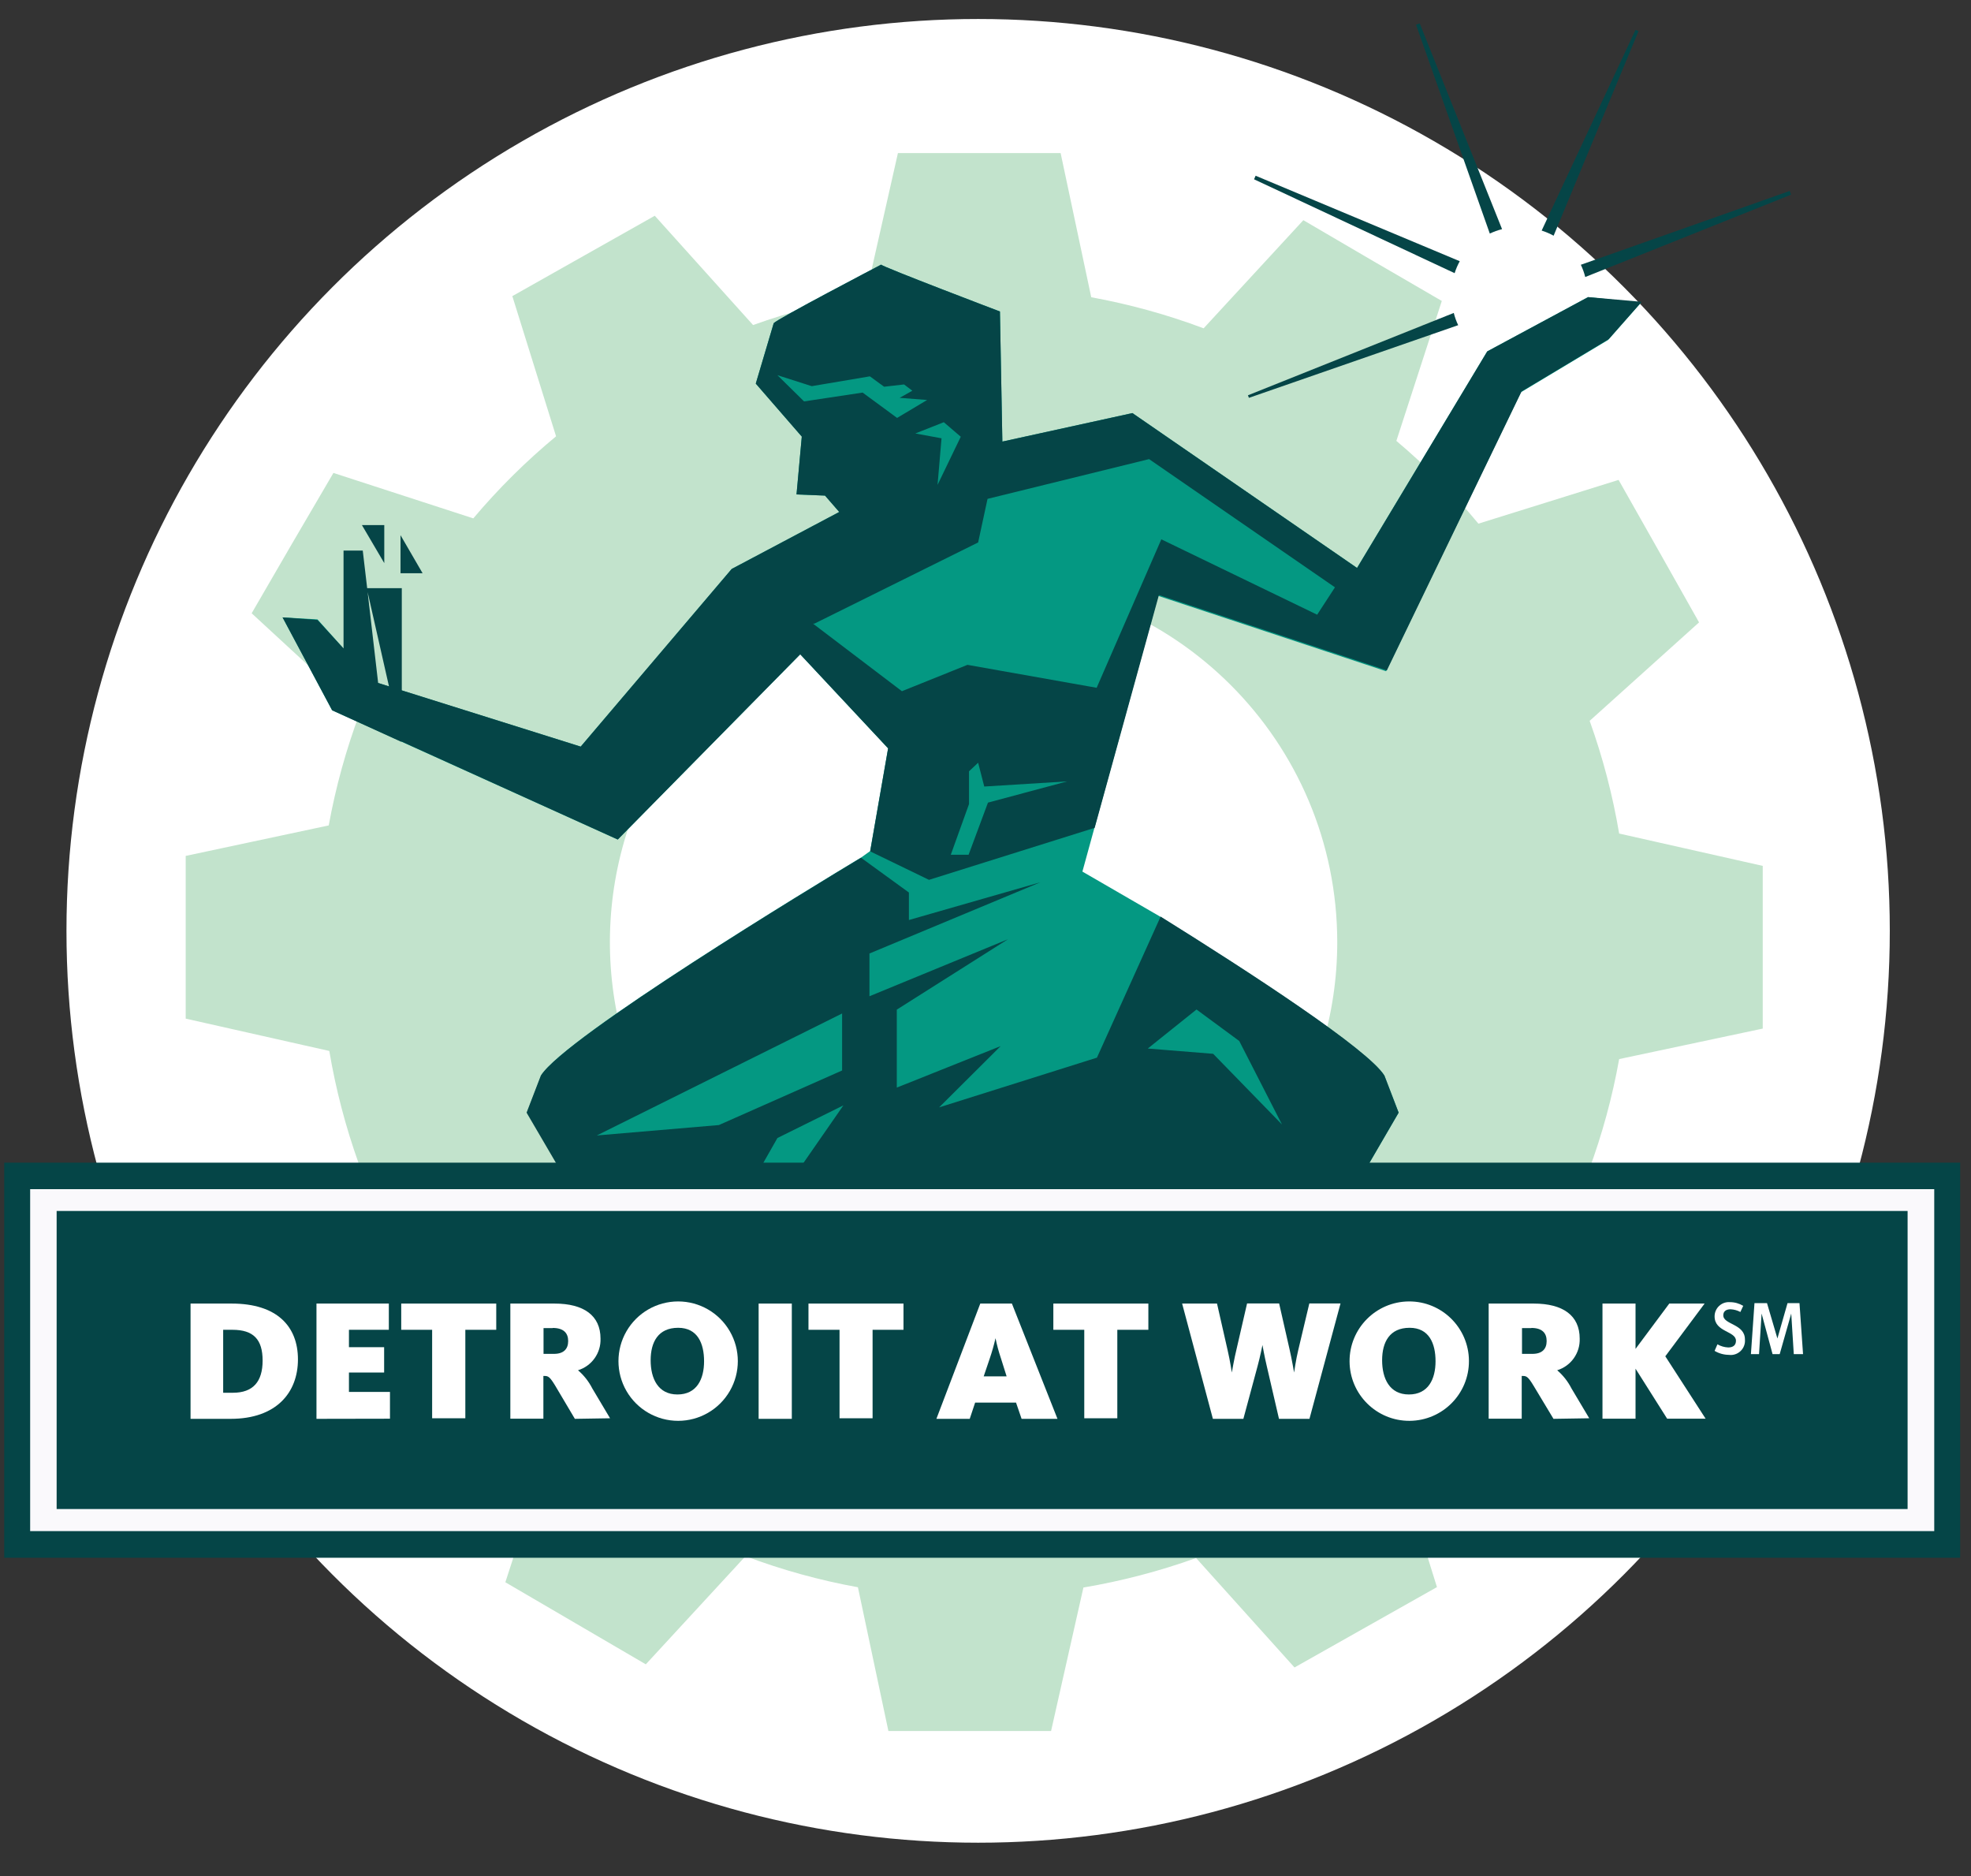 <?xml version="1.0" encoding="UTF-8"?>
<svg width="145px" height="138px" viewBox="0 0 145 138" version="1.1" xmlns="http://www.w3.org/2000/svg" xmlns:xlink="http://www.w3.org/1999/xlink">
    <rect x="0" y="0" width="145" height="138" fill="#333333" stroke="none"/>
    <title>DetroitAtWork-Logo@3x</title>
    <g id="Design" stroke="none" stroke-width="1" fill="none" fill-rule="evenodd">
        <g id="DESC-Home" transform="translate(-445, -3102)">
            <g id="Group-37" transform="translate(0, 2533)">
                <g id="Group-29" transform="translate(0, 467)">
                    <g id="Group-5" transform="translate(441, 102)">
                        <g id="Group-3" transform="translate(4, 0)">
                            <circle id="Oval" fill="#FFFFFF" cx="71.958" cy="68.465" r="67.068"></circle>
                            <g id="logo" fill-rule="nonzero">
                                <path d="M118.78,103.791 L121.809,98.625 L124.827,93.459 L116.873,86.123 C117.864,83.453 118.615,80.7 119.116,77.897 L129.679,75.654 L129.679,69.67 L129.679,63.687 L119.116,61.308 C118.64,58.486 117.914,55.712 116.946,53.019 L124.994,45.777 L122.039,40.538 L119.074,35.298 L108.762,38.515 C106.936,36.309 104.916,34.272 102.726,32.427 L106.069,22.136 L101.039,19.212 L95.883,16.194 L88.547,24.148 C85.865,23.141 83.098,22.377 80.279,21.863 L78.026,11.258 L72.042,11.258 L66.058,11.258 L63.69,21.738 C60.868,22.215 58.095,22.941 55.401,23.907 L48.17,15.869 L42.931,18.824 L37.691,21.78 L40.908,32.091 C38.703,33.918 36.665,35.938 34.819,38.127 L24.529,34.785 L21.511,39.94 L18.514,45.107 L26.467,52.442 C25.461,55.125 24.697,57.892 24.183,60.711 L13.662,62.953 L13.662,68.937 L13.662,74.921 L24.225,77.299 C24.702,80.121 25.428,82.895 26.394,85.589 L18.346,92.83 L21.312,98.069 L24.267,103.309 L34.578,100.092 C36.378,102.261 38.367,104.267 40.52,106.086 L37.177,116.377 L42.344,119.395 L47.51,122.413 L54.846,114.459 C57.527,115.469 60.294,116.233 63.114,116.744 L65.356,127.317 L71.34,127.317 L77.324,127.317 L79.703,116.765 C82.524,116.287 85.298,115.562 87.992,114.595 L95.233,122.644 L100.473,119.688 L105.712,116.733 L102.495,106.422 C104.702,104.596 106.739,102.576 108.584,100.385 L118.78,103.791 Z M98.377,69.293 C98.381,80.116 91.864,89.875 81.866,94.019 C71.868,98.163 60.358,95.874 52.705,88.221 C45.052,80.569 42.764,69.059 46.908,59.061 C51.051,49.062 60.811,42.546 71.634,42.55 C86.401,42.556 98.371,54.526 98.377,69.293 L98.377,69.293 Z" id="Shape" fill="#C2E3CC"></path>
                                <path d="M116.831,21.853 L109.412,25.846 L99.834,41.774 L83.308,30.383 L73.74,32.479 L73.562,22.911 C73.562,22.911 64.927,19.631 64.822,19.464 C64.487,19.642 57.182,23.456 56.92,23.771 L55.6,28.214 L58.985,32.112 L58.597,36.367 L60.693,36.451 L61.741,37.656 L53.829,41.848 L42.721,54.915 L27.432,50.116 L23.355,45.557 L20.788,45.411 L24.434,52.243 L45.446,61.748 L58.87,48.125 L65.335,55.041 L64.015,62.597 L63.386,63.047 C59.781,65.217 41.631,76.23 39.829,79.07 L38.781,81.795 L42.616,88.46 L99.037,88.46 L102.893,81.837 L101.846,79.112 C100.63,77.195 91.953,71.536 85.33,67.407 L79.629,64.106 L85.204,43.828 L101.971,49.372 L111.885,28.853 L118.298,25.007 L120.719,22.262 L116.831,21.853 Z" id="Path" fill="#049882"></path>
                                <path d="M131.764,14.318 L131.659,14.046 L116.297,19.474 C116.435,19.763 116.544,20.065 116.621,20.375 L131.764,14.318 Z" id="Path" fill="#054547"></path>
                                <path d="M104.444,1.722 L104.172,1.816 L109.6,17.179 C109.89,17.042 110.191,16.933 110.502,16.854 L104.444,1.722 Z" id="Path" fill="#054547"></path>
                                <path d="M91.806,29.073 L91.88,29.262 L107.274,23.917 C107.135,23.629 107.026,23.327 106.949,23.016 L91.806,29.073 Z" id="Path" fill="#054547"></path>
                                <path d="M92.372,12.925 L92.257,13.187 L107.012,20.092 C107.109,19.787 107.235,19.493 107.389,19.212 L92.372,12.925 Z" id="Path" fill="#054547"></path>
                                <path d="M120.541,2.288 L120.321,2.194 L120.321,2.194 L113.415,16.959 C113.72,17.056 114.015,17.182 114.295,17.336 L120.541,2.288 Z" id="Path" fill="#054547"></path>
                                <path d="M85.382,67.417 L80.698,77.792 L69.087,81.449 L73.614,76.943 L65.975,79.993 L65.975,74.26 L74.149,69.084 L63.963,73.275 L63.963,70.131 L76.538,64.892 L66.865,67.669 L66.865,65.646 L63.344,63.089 C59.739,65.259 41.589,76.272 39.787,79.112 L38.739,81.837 L42.616,88.46 L99.037,88.46 L102.893,81.837 L101.846,79.112 C100.682,77.195 91.995,71.536 85.382,67.417 Z M43.905,83.514 L61.951,74.543 L61.951,78.735 L52.886,82.749 L43.905,83.514 Z M58.859,85.892 L58.859,85.892 L55.191,87.223 L57.193,83.702 L62.045,81.302 L58.859,85.892 Z M89.249,77.509 L84.439,77.121 L88.023,74.25 L91.167,76.566 L94.311,82.707 L89.249,77.509 Z" id="Shape" fill="#054547"></path>
                                <path d="M26.625,38.62 L28.27,38.62 C28.27,38.62 28.27,41.009 28.27,41.418 L26.625,38.62 Z" id="Path" fill="#054547"></path>
                                <path d="M31.089,42.162 L29.465,42.162 C29.465,42.162 29.465,39.773 29.465,39.364 L31.089,42.162 Z" id="Path" fill="#054547"></path>
                                <path d="M116.831,21.853 L109.412,25.846 L99.834,41.774 L83.308,30.383 L73.74,32.479 L73.562,22.911 C73.562,22.911 64.927,19.631 64.822,19.464 C64.487,19.642 57.182,23.456 56.92,23.771 L55.6,28.214 L58.985,32.112 L58.597,36.367 L60.693,36.451 L61.741,37.656 L53.829,41.848 L42.721,54.915 L29.559,50.776 C29.559,49.351 29.559,47.119 29.559,43.262 L27.012,43.262 L26.687,40.496 L25.273,40.496 L25.273,47.695 L23.355,45.599 L20.788,45.411 L24.434,52.243 L29.517,54.559 L29.517,54.758 L29.517,54.528 L45.446,61.748 L58.87,48.125 L65.335,55.041 L64.015,62.618 L68.343,64.714 L80.531,60.889 L85.257,43.765 L102.024,49.309 L111.937,28.79 L118.351,24.944 L120.771,22.199 L116.831,21.853 Z M27.819,50.231 L27.044,43.545 L28.616,50.483 L27.819,50.231 Z M70.68,32.123 L68.972,35.665 L69.265,32.238 L67.337,31.882 L69.433,31.054 L70.68,32.123 Z M59.153,29.524 L57.193,27.596 L59.718,28.403 L63.994,27.68 L63.994,27.68 L65.042,28.445 L66.509,28.277 L67.117,28.738 L66.184,29.262 L68.207,29.419 L65.996,30.739 L63.46,28.874 L59.153,29.524 Z M72.681,59.034 L71.256,62.869 L69.946,62.869 L71.288,59.139 L71.288,56.728 L71.958,56.1 L72.409,57.85 L78.508,57.472 L72.681,59.034 Z M96.899,45.212 L85.435,39.668 L80.677,50.587 L71.172,48.9 L66.352,50.839 L66.352,50.839 L59.813,45.872 L59.907,45.872 L71.958,39.898 L72.65,36.692 L72.65,36.692 L84.534,33.768 L98.209,43.199 L96.899,45.212 Z" id="Shape" fill="#054547"></path>
                                <rect id="Rectangle" fill="#FAF9FC" x="1.265" y="86.479" width="141.985" height="27.089"></rect>
                                <path d="M144.203,114.575 L0.311,114.575 L0.311,85.515 L144.203,85.515 L144.203,114.575 Z M2.218,112.615 L142.296,112.615 L142.296,87.464 L2.218,87.464 L2.218,112.615 Z" id="Shape" fill="#054547"></path>
                                <rect id="Rectangle" fill="#054547" x="4.167" y="89.068" width="136.169" height="21.923"></rect>
                                <path d="M16.973,104.357 L14.018,104.357 L14.018,95.879 L17.046,95.879 C20.368,95.879 21.919,97.546 21.919,99.987 C21.919,102.429 20.326,104.357 16.973,104.357 Z M17.099,97.808 L16.418,97.808 L16.418,102.439 L17.13,102.439 C18.618,102.439 19.32,101.622 19.32,100.071 C19.32,98.52 18.65,97.808 17.099,97.808 Z" id="Shape" fill="#FFFFFF"></path>
                                <polygon id="Path" fill="#FFFFFF" points="23.282 104.357 23.282 95.879 28.605 95.879 28.605 97.808 25.671 97.808 25.671 99.086 28.259 99.086 28.259 100.951 25.671 100.951 25.671 102.377 28.689 102.377 28.689 104.347"></polygon>
                                <polygon id="Path" fill="#FFFFFF" points="34.233 97.808 34.233 104.315 31.791 104.315 31.791 97.808 29.517 97.808 29.517 95.879 36.507 95.879 36.507 97.808"></polygon>
                                <path d="M42.291,104.357 L40.856,101.936 C40.457,101.276 40.332,101.203 40.07,101.203 L39.975,101.203 L39.975,104.347 L37.544,104.347 L37.544,95.879 L40.793,95.879 C42.951,95.879 44.178,96.76 44.178,98.457 C44.215,99.518 43.536,100.472 42.522,100.784 L42.522,100.784 C42.955,101.154 43.311,101.606 43.57,102.115 L44.88,104.315 L42.291,104.357 Z M40.667,97.682 L39.986,97.682 L39.986,99.579 L40.751,99.579 C41.463,99.579 41.799,99.222 41.799,98.635 C41.799,98.049 41.463,97.671 40.656,97.671 L40.667,97.682 Z" id="Shape" fill="#FFFFFF"></path>
                                <path d="M49.889,104.504 C48.32,104.504 46.871,103.667 46.086,102.308 C45.302,100.95 45.302,99.276 46.086,97.918 C46.871,96.559 48.32,95.722 49.889,95.722 C51.458,95.722 52.907,96.559 53.691,97.918 C54.476,99.276 54.476,100.95 53.691,102.308 C52.907,103.667 51.458,104.504 49.889,104.504 Z M49.889,97.661 C48.422,97.661 47.866,98.709 47.866,100.05 C47.866,101.391 48.411,102.565 49.836,102.565 C51.262,102.565 51.796,101.433 51.796,100.123 C51.796,98.814 51.324,97.661 49.889,97.661 Z" id="Shape" fill="#FFFFFF"></path>
                                <polygon id="Path" fill="#FFFFFF" points="55.81 104.357 55.81 95.879 58.251 95.879 58.251 104.357"></polygon>
                                <polygon id="Path" fill="#FFFFFF" points="64.193 97.808 64.193 104.315 61.762 104.315 61.762 97.808 59.477 97.808 59.477 95.879 66.467 95.879 66.467 97.808"></polygon>
                                <path d="M71.34,104.357 L68.888,104.357 L72.116,95.879 L74.442,95.879 L77.795,104.357 L75.155,104.357 L74.746,103.162 L71.738,103.162 L71.34,104.357 Z M73.635,99.903 C73.471,99.42 73.338,98.926 73.237,98.426 L73.237,98.426 C73.123,98.925 72.983,99.419 72.818,99.903 L72.367,101.234 L74.054,101.234 L73.635,99.903 Z" id="Shape" fill="#FFFFFF"></path>
                                <polygon id="Path" fill="#FFFFFF" points="82.197 97.808 82.197 104.315 79.766 104.315 79.766 97.808 77.491 97.808 77.491 95.879 84.481 95.879 84.481 97.808"></polygon>
                                <path d="M96.333,104.357 L94.091,104.357 L93.19,100.469 C93.022,99.767 92.875,98.929 92.875,98.929 L92.875,98.929 C92.875,98.929 92.708,99.778 92.519,100.469 L91.471,104.357 L89.228,104.357 L86.965,95.879 L89.532,95.879 L90.318,99.337 C90.486,100.05 90.622,100.951 90.622,100.951 L90.622,100.951 C90.622,100.951 90.8,99.903 90.968,99.233 L91.743,95.869 L94.101,95.869 L94.866,99.233 C95.034,99.956 95.202,100.951 95.202,100.951 L95.202,100.951 C95.202,100.951 95.338,99.998 95.506,99.306 L96.323,95.869 L98.618,95.869 L96.333,104.357 Z" id="Path" fill="#FFFFFF"></path>
                                <path d="M103.7,104.504 C101.275,104.518 99.298,102.564 99.283,100.139 C99.269,97.714 101.223,95.737 103.648,95.722 C106.073,95.708 108.051,97.662 108.065,100.087 C108.08,102.512 106.125,104.489 103.7,104.504 L103.7,104.504 Z M103.7,97.661 C102.233,97.661 101.678,98.709 101.678,100.05 C101.678,101.391 102.223,102.565 103.648,102.565 C105.073,102.565 105.608,101.433 105.608,100.123 C105.608,98.814 105.136,97.661 103.7,97.661 Z" id="Shape" fill="#FFFFFF"></path>
                                <path d="M114.285,104.357 L112.828,101.936 C112.43,101.276 112.304,101.203 112.042,101.203 L111.948,101.203 L111.948,104.347 L109.516,104.347 L109.516,95.879 L112.828,95.879 C114.987,95.879 116.213,96.76 116.213,98.457 C116.25,99.518 115.571,100.472 114.557,100.784 L114.557,100.784 C114.99,101.155 115.346,101.607 115.605,102.115 L116.915,104.315 L114.285,104.357 Z M112.66,97.682 L111.969,97.682 L111.969,99.579 L112.734,99.579 C113.446,99.579 113.782,99.222 113.782,98.635 C113.782,98.049 113.457,97.671 112.65,97.671 L112.66,97.682 Z" id="Shape" fill="#FFFFFF"></path>
                                <polygon id="Path" fill="#FFFFFF" points="122.804 95.879 125.403 95.879 122.511 99.757 125.477 104.347 122.647 104.347 120.321 100.668 120.321 104.347 117.889 104.347 117.889 95.879 120.321 95.879 120.321 99.212"></polygon>
                                <path d="M127.185,99.652 C126.816,99.648 126.454,99.547 126.137,99.358 L126.346,98.876 C126.589,99.016 126.863,99.095 127.143,99.107 C127.51,99.107 127.709,98.929 127.709,98.614 C127.709,97.891 126.137,97.986 126.137,96.822 C126.136,96.529 126.258,96.249 126.473,96.05 C126.688,95.851 126.976,95.751 127.269,95.775 C127.612,95.775 127.949,95.87 128.243,96.047 L128.034,96.498 C127.81,96.378 127.563,96.31 127.31,96.298 C126.954,96.298 126.776,96.477 126.776,96.739 C126.776,97.441 128.369,97.357 128.369,98.52 C128.397,98.838 128.28,99.151 128.049,99.371 C127.819,99.591 127.501,99.695 127.185,99.652 Z" id="Path" fill="#FFFFFF"></path>
                                <polygon id="Path" fill="#FFFFFF" points="131.963 99.599 131.775 96.613 131.775 96.613 130.926 99.599 130.402 99.599 129.595 96.613 129.595 96.613 129.406 99.599 128.809 99.599 129.071 95.848 129.993 95.848 130.758 98.447 130.758 98.447 131.502 95.848 132.382 95.848 132.644 99.599"></polygon>
                            </g>
                        </g>
                    </g>
                </g>
            </g>
        </g>
    </g>
</svg>